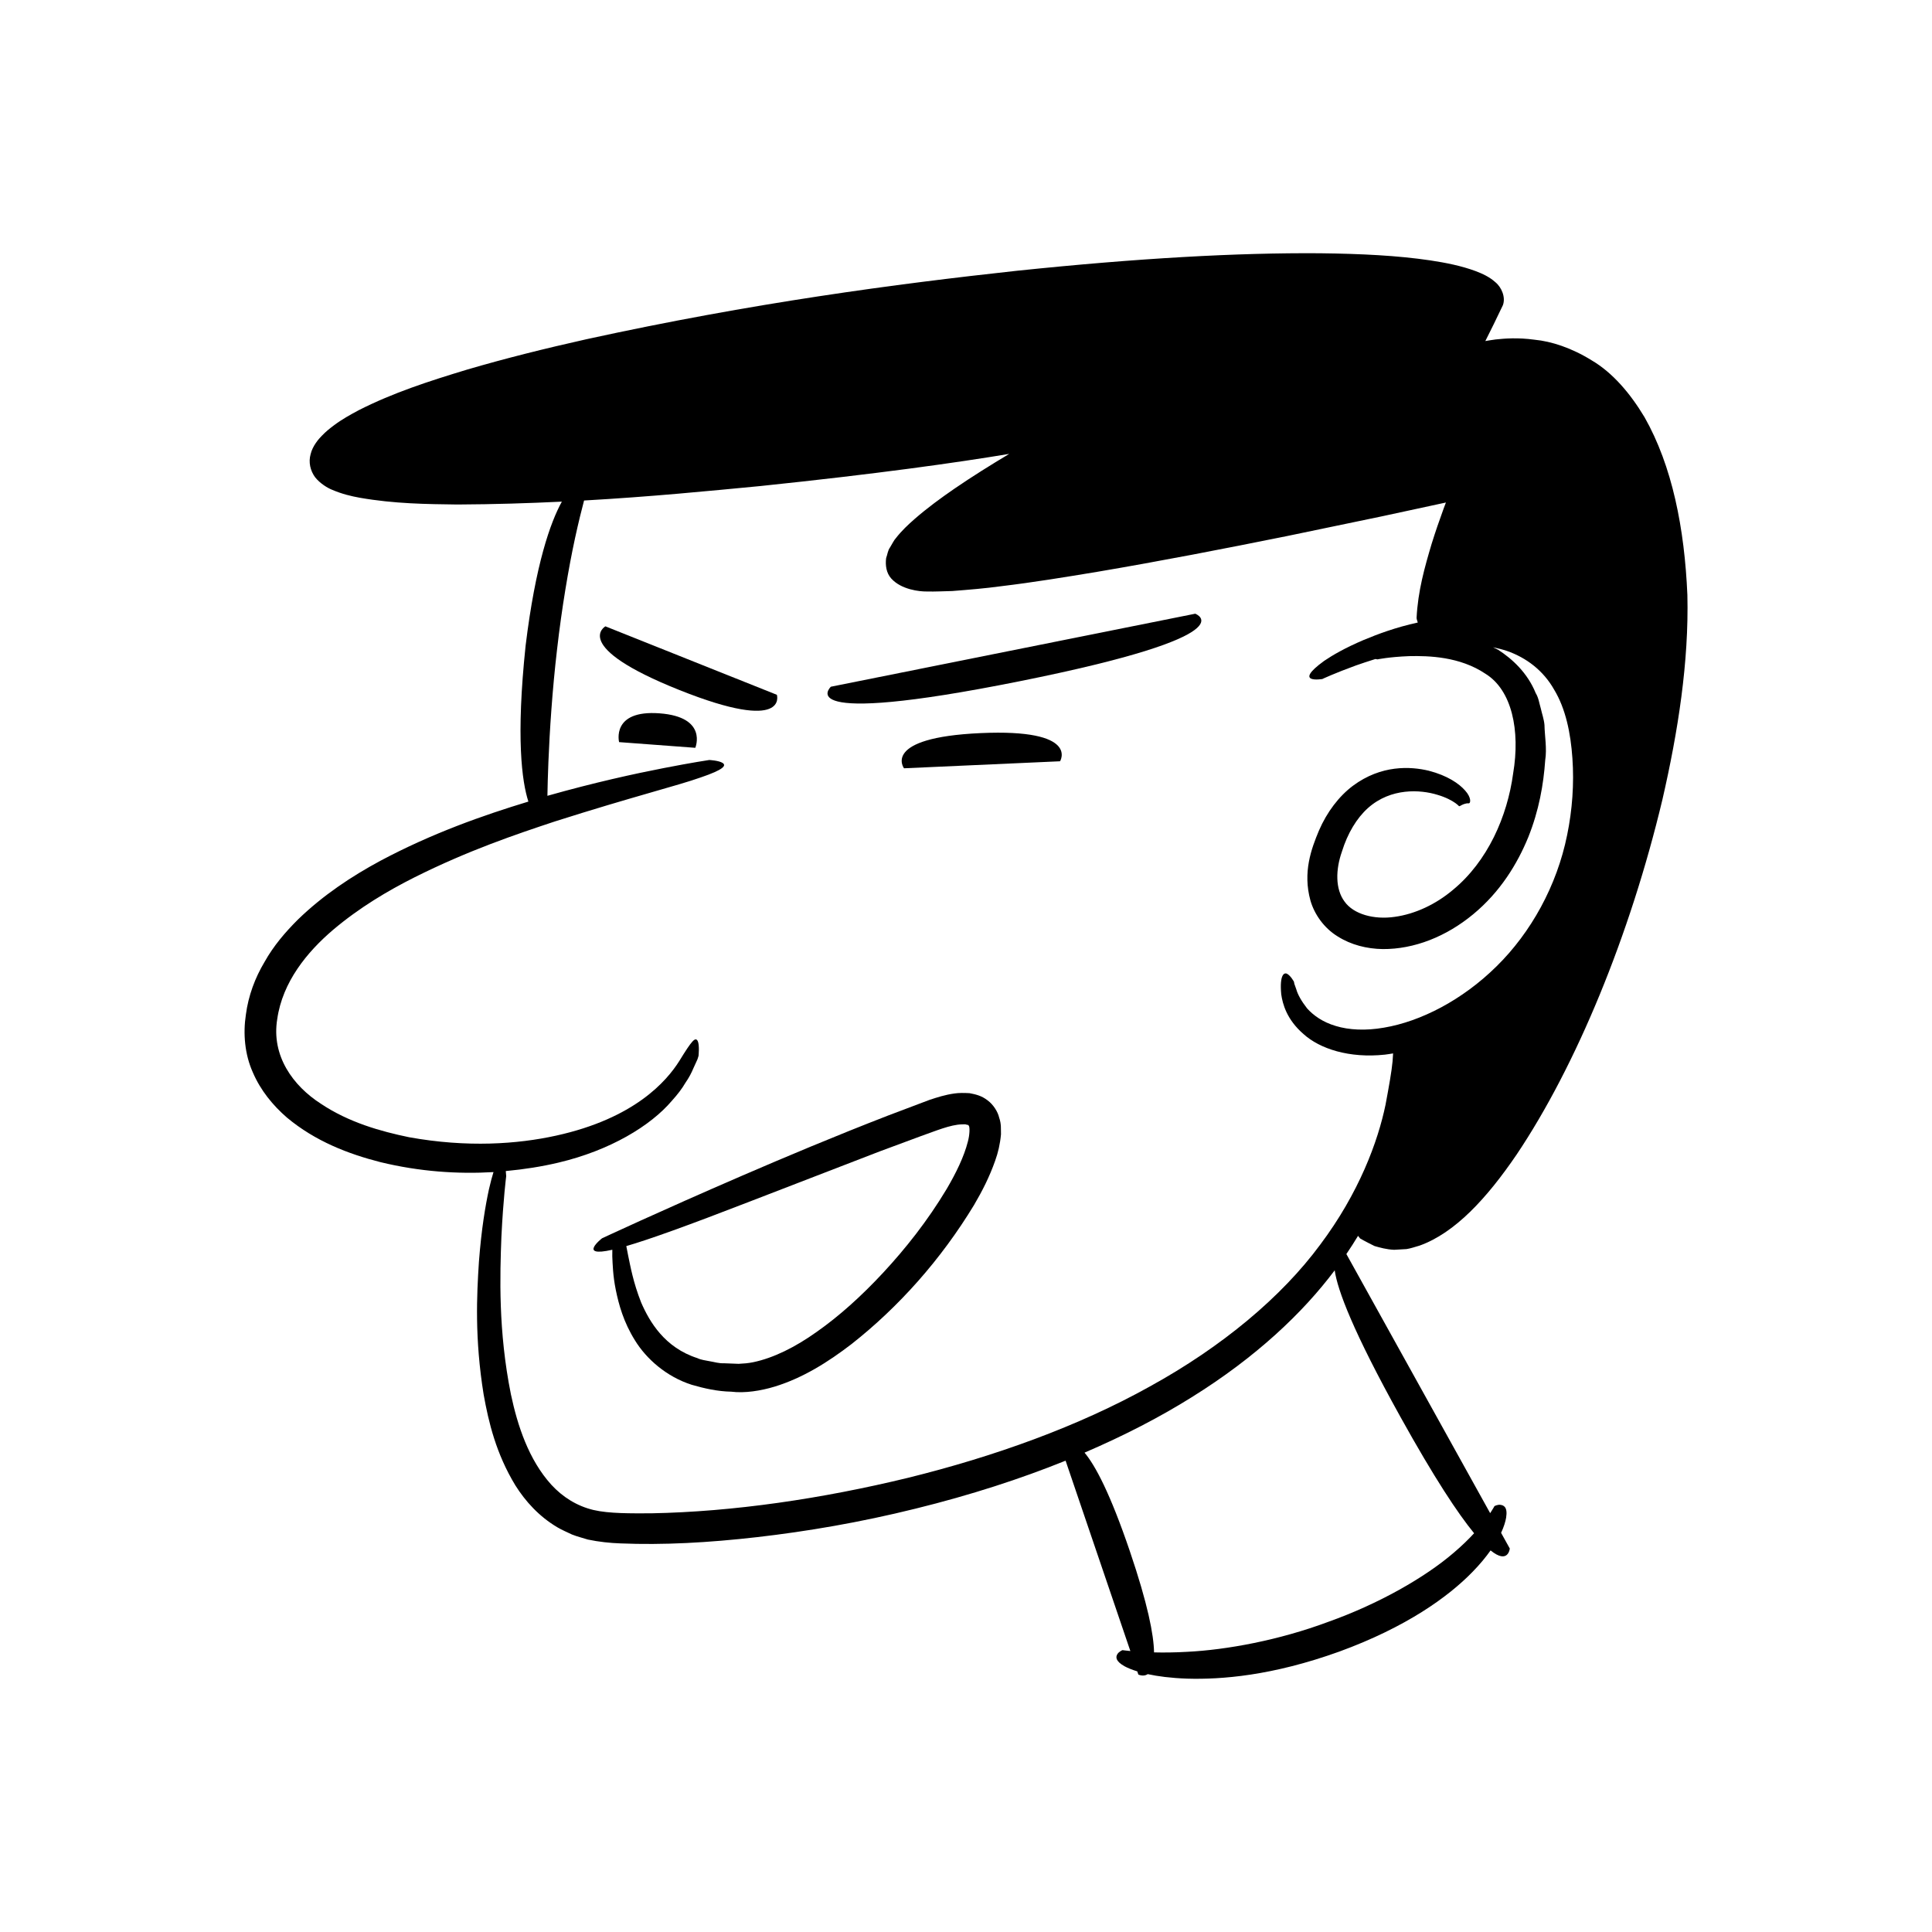 <?xml version="1.0" encoding="UTF-8"?>
<!-- Uploaded to: SVG Repo, www.svgrepo.com, Generator: SVG Repo Mixer Tools -->
<svg fill="#000000" width="800px" height="800px" version="1.1" viewBox="144 144 512 512" xmlns="http://www.w3.org/2000/svg">
 <g>
  <path d="m579.78 254.5c-3.793-6.32-8.484-11.785-13.957-14.996-5.32-3.312-10.715-5.055-15.156-5.477-4.445-0.613-7.945-0.32-10.297-0.07-1.227 0.168-2.133 0.316-2.742 0.426 1.434-2.836 2.973-5.957 4.656-9.508 0.77-2.082-0.324-4.707-1.988-6.082-1.598-1.438-3.418-2.254-5.273-2.961-3.731-1.379-7.758-2.188-12.051-2.836-8.594-1.273-18.27-1.75-29.137-1.879-21.73-0.168-48.219 1.289-80.359 4.641-32.121 3.504-69.969 8.504-114.04 18.137-11.012 2.465-21.559 5.09-31.641 8.051-10.066 3.043-19.691 6.164-28.707 10.754-2.25 1.199-4.469 2.422-6.621 4.039-1.082 0.816-2.102 1.613-3.144 2.711-0.867 0.848-2.519 2.793-3.004 4.91-0.609 2.117-0.09 4.367 1.184 6.113 1.344 1.691 3.359 2.879 4.547 3.34 2.602 1.109 4.981 1.676 7.293 2.094 9.23 1.613 17.711 1.688 25.875 1.793 9.801-0.047 18.969-0.34 27.68-0.762-3.023 5.465-6.969 16.547-9.605 38.16-2.574 24.387-0.984 36.051 0.734 41.328-12.039 3.656-25.535 8.402-39.215 15.688-7.559 4.082-15.129 9.055-21.848 15.566-3.309 3.293-6.457 6.949-8.855 11.238-2.512 4.199-4.297 8.949-4.953 13.996-0.762 4.992-0.305 10.488 1.844 15.27 2.055 4.809 5.371 8.816 9.059 12 7.531 6.285 16.293 9.633 24.758 11.793 10.367 2.519 20.523 3.199 29.961 2.637-0.371 1.191-0.773 2.668-1.211 4.594-0.91 4.227-1.98 10.375-2.648 19.191-0.578 8.805-1.145 20.336 1.25 35.156 1.316 7.359 3.305 15.703 8.414 24.094 2.594 4.129 6.227 8.215 11.145 11.113 1.215 0.723 2.559 1.27 3.871 1.906 1.352 0.531 2.777 0.891 4.199 1.332 2.93 0.613 5.891 0.922 8.621 1.016 11.215 0.465 23.258-0.172 36.293-1.668 13.031-1.504 27.051-3.852 41.973-7.555 14.539-3.582 27.762-7.879 39.707-12.699l17.164 50.449c-1.324-0.129-2.09-0.242-2.09-0.242s-0.98 0.387-1.383 1.117c-0.414 0.711-0.492 1.832 2.008 3.199 0.805 0.426 1.906 0.879 3.297 1.316l0.285 0.836s1.332 0.664 2.496-0.105c2.637 0.574 6.035 1.035 10.418 1.191 9.047 0.262 22.496-0.738 40.352-7.172 17.781-6.496 28.867-14.512 35.289-21.109 2.019-2.066 3.559-3.961 4.793-5.699 4.691 3.816 5.09-0.5 5.09-0.5l-2.305-4.156c0.77-1.652 1.164-3.016 1.336-4.039 0.449-2.867-0.691-3.25-1.457-3.375-0.789-0.148-1.641 0.336-1.641 0.336s-0.352 0.684-1.133 1.863l-38.109-68.672c1.113-1.633 2.137-3.238 3.094-4.824 0.301 0.391 0.543 0.691 0.543 0.691s1.293 0.773 3.832 2.016c1.348 0.383 3.156 0.914 5.195 0.992 1.023-0.059 2.121-0.121 3.297-0.191 1.125-0.176 2.223-0.574 3.426-0.914 9.375-3.344 17.844-12.543 25.746-24.152 15.738-23.453 30.012-57.969 38.617-94.031 4.152-18.055 7.043-36.539 6.621-54.258-0.758-17.66-4.004-34.176-11.387-47.16zm-64.688 264.93c9.051 16.312 15.273 25.664 19.562 30.898-1.473 1.598-3.246 3.34-5.379 5.148-7.734 6.652-20.012 13.609-33.23 18.316-13.129 4.91-27.012 7.438-37.426 7.957-3.352 0.195-6.285 0.211-8.785 0.152-0.082-4.68-1.645-12.789-6.422-26.844-5.211-15.32-9.141-22.684-12-26.09 10.516-4.519 20.016-9.434 28.371-14.668 17.031-10.582 29.465-22.363 37.926-33.648 0.746 5.246 4.848 16.195 17.383 38.777zm44.211-154.12c-2.707 13.418-9.578 25.809-18.691 34.766-9.078 8.977-20.148 14.633-29.844 16.262-4.84 0.852-9.301 0.625-12.781-0.445-3.516-1.035-5.973-2.856-7.602-4.668-1.504-1.926-2.469-3.664-2.844-5.016-0.23-0.652-0.41-1.152-0.527-1.488-0.07-0.363-0.105-0.551-0.105-0.551s-0.832-1.539-1.746-2.059c-0.789-0.5-2.109 0.062-1.625 5.375 0.359 2.555 1.457 6.707 5.898 10.543 4.309 3.906 12.109 6.473 21.574 5.461 0.711-0.078 1.445-0.211 2.176-0.324-0.039 0.594-0.086 1.273-0.145 2.125-0.246 2.664-0.938 6.531-1.852 11.43-2.008 9.738-7.008 23.383-17.328 37.137-10.191 13.816-25.996 27.043-45.105 37.551-19.066 10.641-41.328 18.594-64.094 24.219-22.777 5.531-46.246 9.008-68.086 9.414-5.32 0.016-11.102 0.098-15.297-0.879-4.41-1.047-8.191-3.449-11.18-6.703-5.988-6.609-8.945-15.656-10.699-23.926-3.394-16.82-2.91-31.66-2.523-41.816 0.508-10.223 1.27-16.016 1.27-16.016s-0.035-0.613-0.109-1.363c4.894-0.449 9.594-1.199 13.969-2.238 13.645-3.227 24.406-9.719 30.082-16.426 1.465-1.625 2.652-3.176 3.523-4.672 0.984-1.41 1.645-2.715 2.106-3.82 0.492-1.082 0.871-1.914 1.125-2.473 0.184-0.586 0.277-0.891 0.277-0.891s0.301-2.867-0.215-3.934c-0.633-1.164-1.504-0.219-4.898 5.312-3.352 5.297-11.797 15.184-32.656 19.762-10.258 2.254-23.508 3.199-38.941 0.418-7.594-1.57-15.984-3.938-23.352-8.859-7.391-4.742-13.199-12.703-11.586-22.465 1.398-9.82 7.898-17.758 14.793-23.633 7.012-5.926 14.504-10.352 21.609-13.93 14.277-7.141 26.895-11.387 37.168-14.797 20.688-6.582 32.492-9.469 38.629-11.656 6.156-2.086 6.848-3.164 5.844-3.84-0.988-0.66-3.547-0.793-3.547-0.793s-4.473 0.66-12.199 2.168c-7.516 1.461-18.16 3.777-30.699 7.324 0.039-2.312 0.113-5.379 0.266-9.047 0.328-8.145 1.027-19.012 2.297-29.801 1.227-10.793 3.035-21.484 4.75-29.398 0.93-4.293 1.797-7.727 2.402-10.012 17.727-1 33.203-2.539 46.77-3.836 31.047-3.234 51.949-6.195 65.895-8.516-4.914 2.949-9.789 5.977-14.562 9.25-3.582 2.473-7.113 5.043-10.535 8.027-1.711 1.512-3.398 3.059-5.016 5.148-0.348 0.324-0.961 1.52-1.461 2.344-0.641 0.871-0.676 1.898-1.043 2.84-0.242 1.91 0.035 3.973 1.383 5.445 2.684 2.945 7.512 3.434 9.32 3.41 2.379 0.066 4.535-0.082 6.809-0.121 4.371-0.34 8.719-0.691 12.973-1.277 8.562-1.023 16.992-2.414 25.43-3.809 16.852-2.856 33.59-6.102 50.297-9.477l25.027-5.203 17.109-3.691-0.633 1.688c-1.113 3.039-2.164 6.106-3.137 9.215-1.863 6.269-3.652 12.543-4.004 19.707-0.035 0.012 0.094 0.555 0.316 1.195-5.93 1.297-10.582 3.066-14.305 4.606-4.996 2.129-8.309 4.059-10.512 5.562-8.555 6.207-0.398 4.773-0.492 4.809 0 0 3.152-1.5 8.914-3.598 1.527-0.535 3.277-1.121 5.172-1.711 0.301 0.059 0.539 0.098 0.539 0.098s3.027-0.652 8.414-0.859c5.211-0.113 13.414 0.109 20.203 4.668 7.004 4.316 9.262 15.004 7.34 26.422-1.535 11.398-6.75 23.281-15.953 30.852-4.5 3.801-9.992 6.406-15.457 7.152-5.426 0.789-10.852-0.664-13.27-4.055-2.481-3.332-2.371-8.461-0.703-13.215 1.508-4.887 3.949-8.922 6.93-11.586 6.062-5.391 13.883-4.879 18.379-3.492 2.324 0.672 3.926 1.594 4.769 2.191 0.855 0.629 0.934 0.832 0.973 0.832 0.078-0.074-0.062 0.152 0.582-0.238 1.098-0.598 1.836-0.527 1.797-0.527 0.273 0.059-0.152-0.008 0.164 0.008 0.59 0.02 0.734-1.562-0.938-3.398-1.602-1.824-4.656-3.961-9.648-5.25-4.812-1.152-12.551-1.602-20.09 3.996-3.656 2.746-6.852 6.894-9.004 11.879-2.008 4.801-4.328 11.027-2.246 18.535 1.047 3.66 3.625 7.316 7.219 9.504 3.547 2.25 7.742 3.289 11.914 3.352 8.379 0.062 16.875-3.328 23.984-9.215 7.164-5.914 11.688-13.324 14.594-20.398 2.871-7.152 4.059-14.039 4.504-20.438 0.492-3.141-0.141-6.387-0.195-9.332-0.121-1.488-0.66-2.961-0.973-4.379-0.422-1.41-0.582-2.828-1.355-4.082-2.164-5.336-6.184-9.043-9.961-11.473-0.457-0.25-0.898-0.438-1.348-0.66 1.238 0.254 2.473 0.566 3.684 0.965 5.094 1.773 9.633 5.152 12.523 10.281 3.039 5.016 4.375 11.5 4.832 18.16 0.477 6.738-0.023 13.688-1.398 20.367z"/>
  <path d="m405.74 435.62c-1.641-1.281-3.231-1.617-4.812-1.918-1.379-0.07-2.824-0.105-4.016 0.086-2.445 0.336-4.539 1.02-6.609 1.703-3.695 1.398-7.344 2.777-10.934 4.133-14.285 5.531-27.426 11.078-38.645 15.922-22.43 9.703-37.184 16.621-37.184 16.621s-6.578 5.148 2.734 3.031c-0.004 0.477-0.008 1.031-0.012 1.746 0.098 2.055 0.152 5.07 0.93 8.902 0.773 3.801 2.039 8.516 5.094 13.391 2.977 4.844 8.305 9.609 15.039 11.75 3.336 0.969 6.863 1.758 10.465 1.824 3.547 0.449 7.832-0.227 11.461-1.332 7.488-2.285 14.164-6.481 20.449-11.312 12.477-9.824 23.648-22.348 32.426-36.816 2.152-3.66 4.109-7.484 5.598-11.734 0.762-2.102 1.316-4.426 1.547-7.004-0.051-1.43 0.125-2.711-0.484-4.434-0.34-1.531-1.551-3.457-3.047-4.559zm-5.262 10.973c-0.988 3.906-3.102 8.246-5.594 12.488-5.106 8.523-10.984 15.891-16.82 22.18-5.852 6.301-11.75 11.57-17.562 15.652-5.773 4.129-11.562 6.977-16.871 8.082-1.34 0.281-2.57 0.367-3.883 0.434-1.348-0.051-2.66-0.102-3.941-0.152-1.312 0.055-2.465-0.328-3.648-0.52-1.164-0.242-2.356-0.352-3.352-0.84-8.637-2.773-12.66-9.59-14.898-14.746-2.121-5.375-2.844-9.602-3.457-12.504-0.168-0.949-0.324-1.73-0.477-2.441 6.109-1.777 16.184-5.394 32.648-11.777 9.293-3.586 20.656-7.973 34.523-13.324 3.477-1.289 7.106-2.637 10.902-4.043 3.828-1.34 7.84-3.059 10.883-3.113 0.328 0.023 0.77-0.055 1.008 0.012 0.199 0.09 0.395 0.129 0.621 0.133 0.023 0.113 0.035 0.121 0.141 0.09-0.059 0.129-0.016 0.051 0.055 0.145 0.281 0.379 0.234 2.387-0.277 4.246z"/>
  <path d="m349.88 328.13-45.441-18.145s-9.418 5.289 19.602 16.879c29.023 11.586 25.84 1.266 25.84 1.266z"/>
  <path d="m460.75 306.64-96.559 19.348s-11.738 10.922 49.93-1.434c61.668-12.355 46.629-17.914 46.629-17.914z"/>
  <path d="m403.87 338.28c-26.41 1.188-20.301 9.324-20.301 9.324l41.355-1.859s5.356-8.652-21.055-7.465z"/>
  <path d="m318.79 333.04c-12.898-0.961-10.723 7.629-10.723 7.629l20.195 1.508c0-0.004 3.426-8.176-9.473-9.137z"/>
 </g>
</svg>